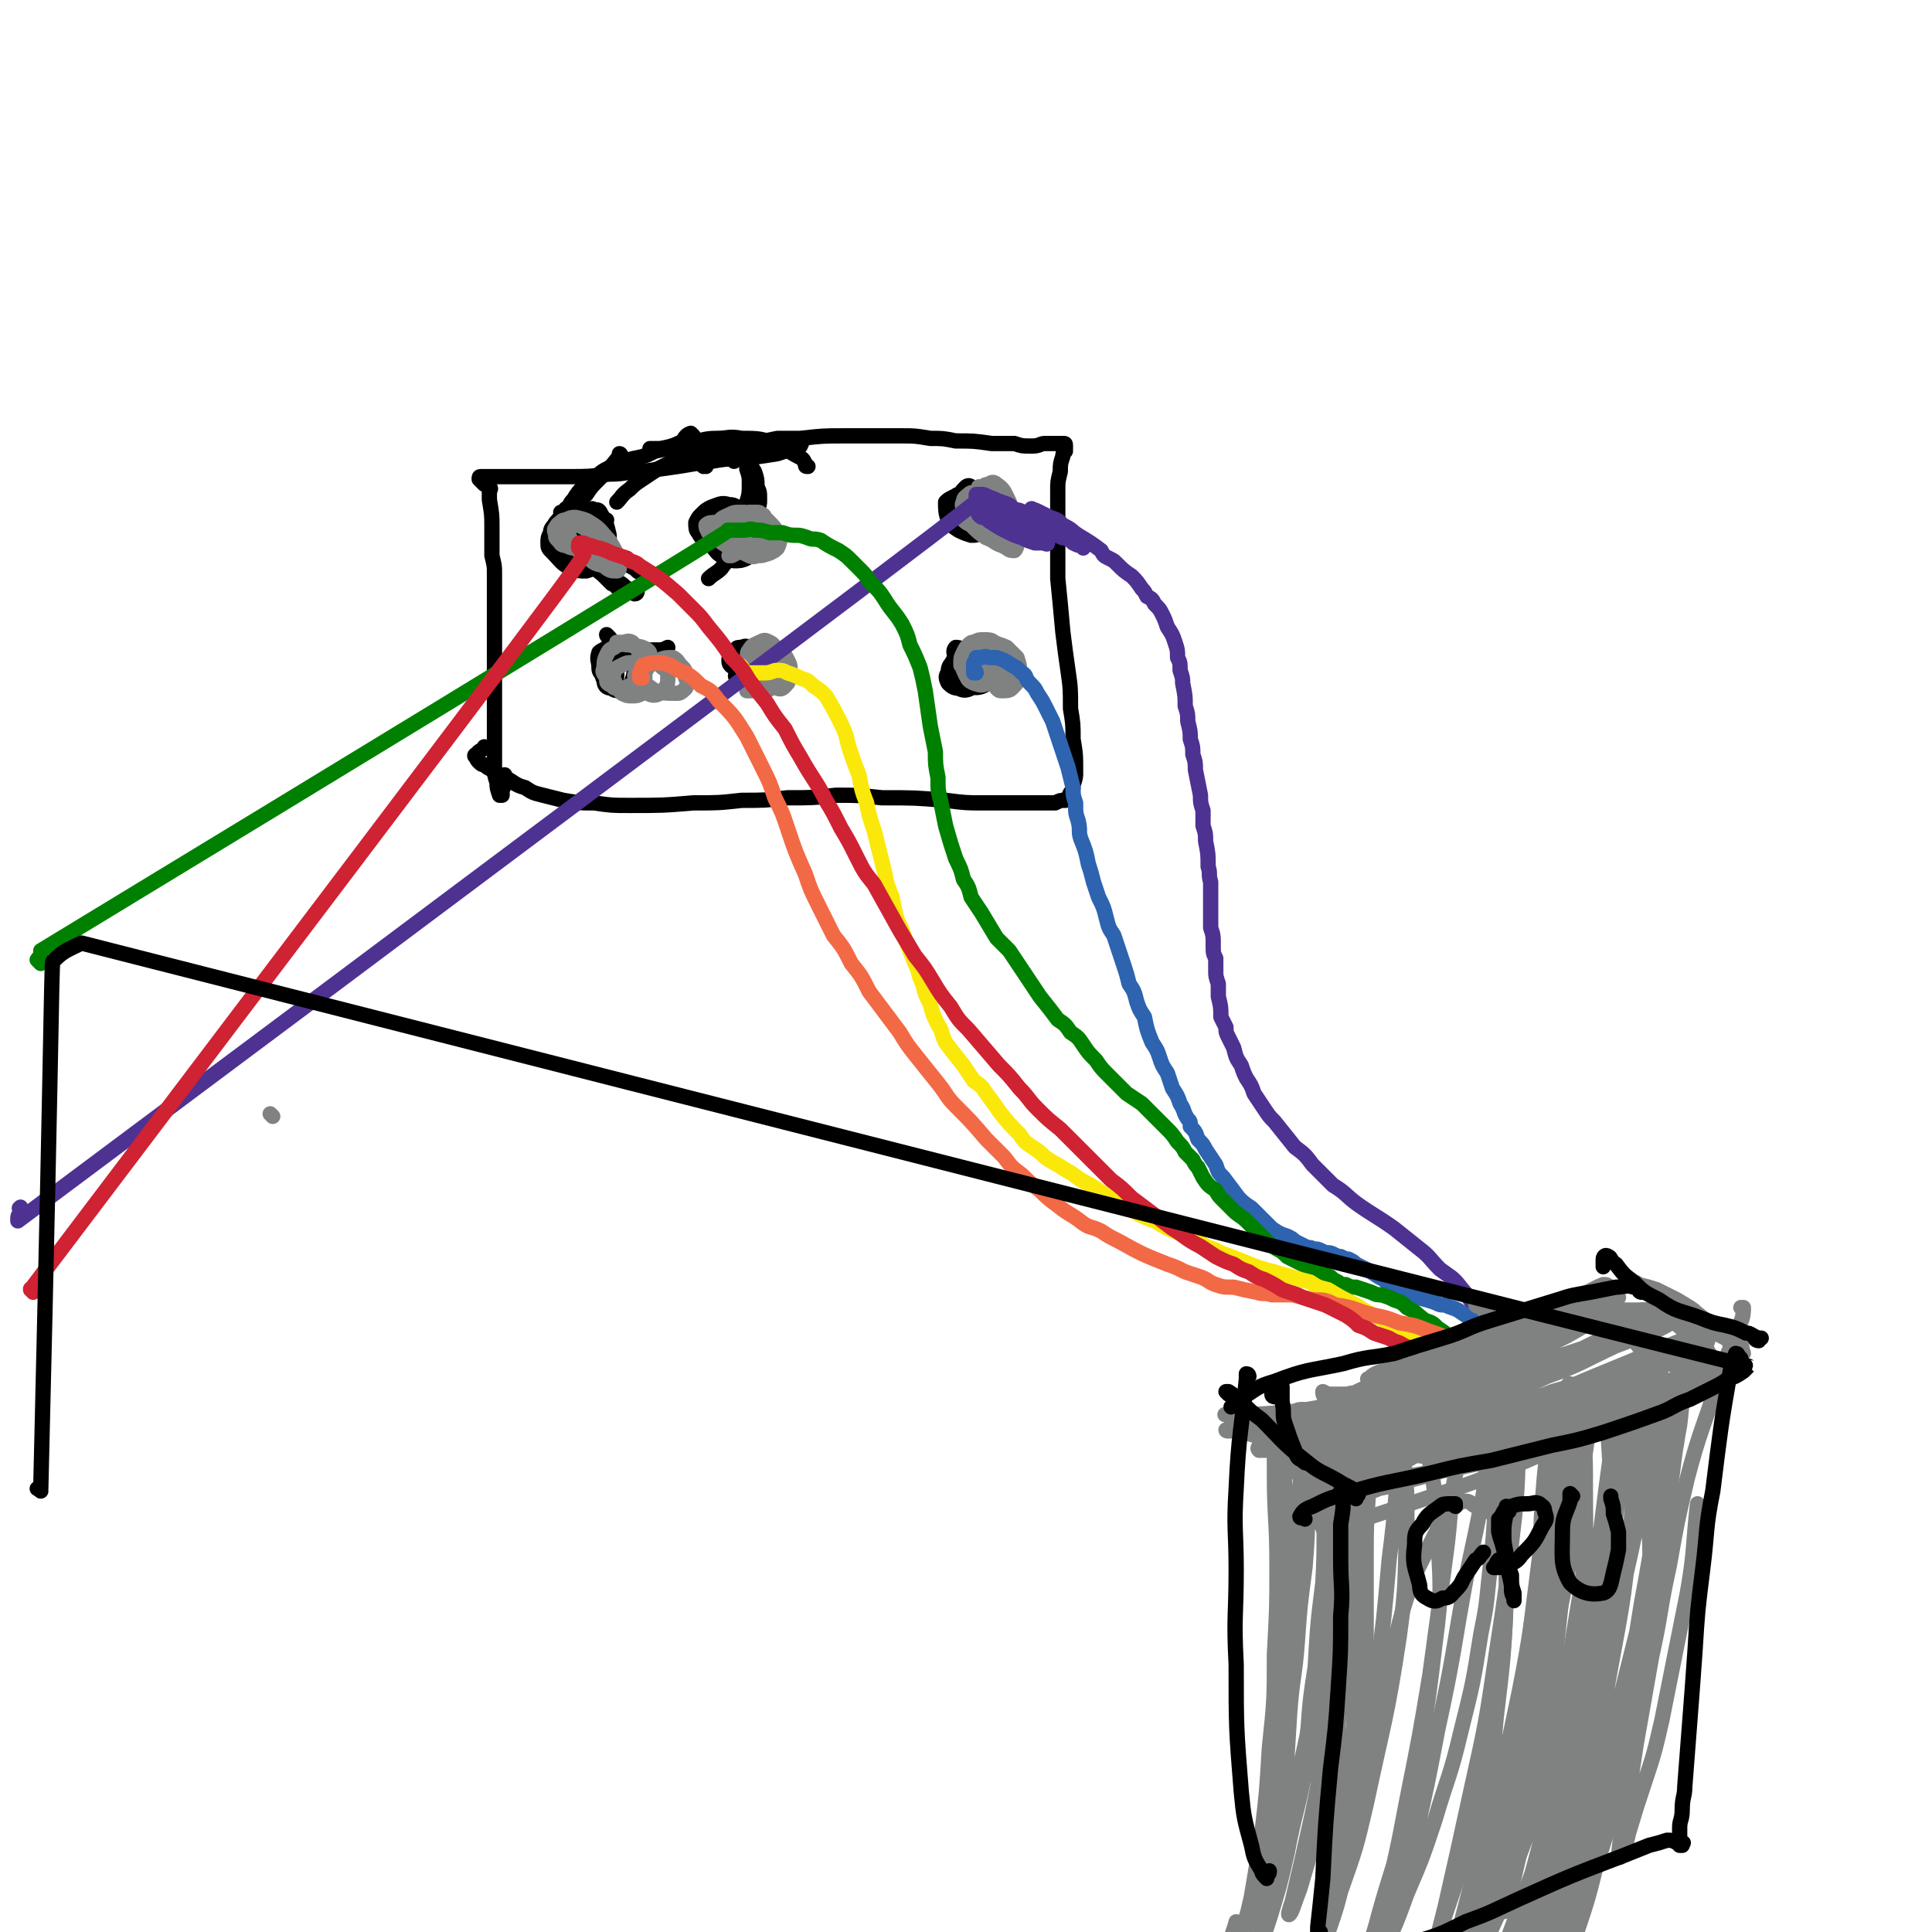 <svg viewBox='0 0 758 758' version='1.1' xmlns='http://www.w3.org/2000/svg' xmlns:xlink='http://www.w3.org/1999/xlink'><g fill='none' stroke='#000000' stroke-width='6' stroke-linecap='round' stroke-linejoin='round'><path d='M317,183c-1,0 -1,0 -1,-1 0,0 0,0 0,0 -1,-2 -1,-2 -3,-3 -4,-2 -4,-3 -7,-4 -7,-3 -8,-3 -15,-3 -5,-1 -5,0 -10,0 -5,0 -5,1 -9,1 -7,1 -7,2 -13,3 -2,0 -2,0 -4,0 '/><path d='M244,179c0,0 -1,-1 -1,-1 0,0 1,0 0,1 -4,5 -4,5 -8,9 -3,3 -3,3 -5,6 -3,2 -3,2 -5,5 -1,1 -1,1 -2,3 '/><path d='M272,171c0,0 -1,-1 -1,-1 -3,1 -2,3 -5,4 -4,2 -4,2 -9,3 -4,2 -4,2 -9,3 -4,2 -4,2 -8,3 -4,2 -4,2 -7,5 -4,3 -5,3 -8,8 -2,2 -1,2 -3,5 '/><path d='M232,202c0,0 -1,-1 -1,-1 0,0 1,0 1,1 -1,1 -2,1 -2,2 -1,2 -1,2 -2,3 0,2 0,2 0,3 0,3 0,3 1,5 0,2 1,1 1,3 '/><path d='M227,214c0,0 -1,-1 -1,-1 0,0 1,0 2,1 2,2 2,2 3,5 1,1 1,1 2,2 0,0 0,0 0,0 1,1 1,1 1,0 0,0 0,0 -1,0 '/><path d='M227,217c0,0 -1,-1 -1,-1 0,0 0,0 1,0 0,1 0,1 1,2 2,2 2,2 5,4 1,2 2,2 4,4 1,1 1,1 3,3 1,0 1,1 2,1 0,1 0,0 1,0 '/><path d='M237,225c0,-1 -1,-2 -1,-1 2,1 3,2 6,4 2,1 2,1 4,3 1,0 1,0 2,1 1,0 1,1 1,1 1,0 1,-1 1,-1 '/><path d='M223,201c0,-1 -1,-1 -1,-1 0,-1 0,0 0,0 0,0 0,0 0,1 0,0 0,0 0,1 -1,0 -1,0 -1,0 0,0 0,0 -1,0 0,0 0,0 0,0 1,0 0,-1 0,-1 0,1 1,1 1,2 1,1 1,1 2,1 1,1 1,1 1,2 2,1 2,1 3,2 2,3 2,3 5,5 1,1 1,1 3,2 1,1 1,1 3,2 1,1 1,1 1,2 1,0 1,0 1,1 0,0 0,0 0,0 -1,-1 -1,-1 -2,-1 -1,-1 -1,-1 -2,-2 0,-1 0,-1 0,-2 '/><path d='M230,212c-1,-1 -1,-1 -1,-1 -1,0 0,0 0,0 0,0 0,-1 0,-1 0,1 1,1 2,2 3,2 3,2 6,4 3,1 3,1 6,3 2,2 2,2 4,3 2,1 2,1 3,2 1,1 1,0 1,0 1,0 1,0 1,0 '/><path d='M290,175c0,0 -1,-1 -1,-1 0,0 0,0 0,0 1,1 1,0 1,1 1,0 1,1 1,1 1,1 1,1 2,3 1,3 1,3 3,6 1,3 1,3 1,6 1,2 1,2 1,5 0,2 0,2 -1,4 0,1 0,1 0,2 '/><path d='M288,178c0,0 0,-1 -1,-1 0,0 1,0 1,0 1,1 1,0 2,0 1,1 1,1 2,3 1,2 1,2 1,4 1,3 1,3 1,6 0,3 0,4 -1,7 0,4 0,4 -1,8 -2,7 -2,7 -5,13 -2,3 -2,2 -4,5 -2,2 -3,2 -5,4 '/><path d='M288,181c0,0 -1,-1 -1,-1 0,-1 1,-1 1,-1 0,-1 0,-2 -1,-3 -1,-1 -1,-1 -3,-1 -1,-1 -1,-1 -3,-1 -4,0 -4,0 -8,2 -4,1 -4,2 -7,4 -4,2 -4,2 -8,4 -3,2 -3,2 -6,4 -3,2 -3,2 -5,4 -3,2 -3,3 -5,5 '/><path d='M277,183c0,0 -1,0 -1,-1 0,0 0,1 0,1 0,-1 0,-1 0,-1 0,-1 0,-1 1,-2 0,-1 0,-1 1,-1 2,-1 2,-1 3,-2 4,-1 4,-1 8,-2 4,-1 4,-1 7,-1 4,-1 4,-1 9,-2 4,0 4,0 9,0 9,-1 9,-1 17,-1 5,0 5,0 11,0 6,0 6,0 12,0 5,0 5,0 11,1 5,0 5,0 10,1 7,0 7,0 14,1 5,0 5,0 9,0 3,1 3,1 7,1 3,0 3,-1 5,-1 3,0 3,0 6,0 1,0 1,0 1,0 1,0 1,0 1,1 0,1 0,1 0,2 -1,1 -1,1 -1,2 -1,3 -1,3 -1,6 -1,4 -1,4 -1,7 0,5 0,5 0,9 0,6 0,6 0,12 0,7 0,7 0,14 1,10 1,10 2,21 1,8 1,8 2,15 1,7 1,7 1,15 1,6 1,6 1,12 1,6 1,6 1,13 0,2 0,2 -1,5 0,2 0,2 -1,3 -1,2 -1,2 -2,3 -2,0 -2,0 -4,1 -4,0 -4,0 -8,0 -4,0 -4,0 -9,0 -5,0 -5,0 -11,0 -7,0 -7,0 -15,-1 -12,-1 -12,-1 -25,-1 -9,-1 -9,-1 -18,-1 -9,1 -9,1 -19,1 -9,1 -9,1 -18,1 -9,1 -9,1 -19,1 -12,1 -12,1 -25,1 -7,0 -7,0 -14,-1 -6,0 -6,0 -12,-1 -4,-1 -4,-1 -8,-2 -4,-1 -4,-1 -7,-3 -4,-1 -4,-2 -8,-4 -2,-1 -2,-1 -4,-2 -2,-2 -2,-1 -4,-3 -1,0 -1,0 -2,-1 -1,-1 -1,-1 -1,-2 -1,0 -1,-1 0,-1 1,-2 2,-1 3,-3 '/><path d='M312,177c0,0 -1,-1 -1,-1 1,-1 1,-1 3,-1 0,-1 1,-1 0,-1 0,0 0,0 -1,0 -1,1 -1,1 -2,2 -3,1 -3,1 -6,2 -6,1 -7,1 -13,2 -7,0 -7,0 -13,1 -7,1 -7,1 -13,2 -7,1 -7,1 -14,2 -7,0 -6,1 -13,1 -8,1 -8,1 -16,1 -4,0 -4,0 -8,0 -4,0 -4,0 -7,0 -3,0 -3,0 -6,0 -4,0 -4,0 -7,0 -2,0 -2,0 -4,0 -1,0 -1,0 -2,0 0,0 0,0 0,0 -1,0 -1,0 -1,1 1,1 1,1 1,1 1,1 1,1 1,1 0,0 1,0 1,0 0,0 0,0 0,0 1,0 1,0 1,0 0,0 0,0 0,0 0,1 0,1 0,1 1,1 0,1 0,2 0,2 0,2 0,3 1,6 1,6 1,11 0,6 0,6 0,11 1,4 1,4 1,7 0,12 0,12 0,24 0,11 0,11 0,22 0,6 0,6 0,12 0,5 0,5 0,10 0,4 0,4 0,8 0,3 0,3 1,6 0,2 0,2 1,5 0,0 0,0 1,0 0,0 0,-1 0,-2 1,-2 1,-2 1,-4 1,-1 0,-1 0,-2 '/><path d='M228,203c0,0 -1,0 -1,-1 0,0 0,0 0,0 0,-1 0,-1 0,-1 1,-1 2,-1 3,-1 2,0 2,-1 3,0 2,0 2,0 3,2 2,3 2,4 3,8 0,3 0,3 -1,7 -1,2 -1,3 -3,5 -2,1 -2,1 -5,2 -3,0 -3,0 -6,-1 -4,-2 -4,-3 -7,-6 -2,-2 -2,-2 -2,-4 0,-2 0,-2 1,-4 0,-2 1,-2 2,-4 2,-2 2,-3 5,-4 2,-1 2,-1 4,-1 2,1 3,2 4,4 2,2 2,3 2,6 1,2 1,3 0,5 -2,3 -3,3 -5,4 -2,0 -3,-1 -5,-2 -2,-2 -2,-2 -3,-5 -1,-2 -1,-3 -1,-5 0,-2 0,-3 2,-4 2,-2 2,-2 5,-2 3,-1 3,0 5,0 3,1 3,2 5,2 1,1 1,1 2,1 '/><path d='M279,206c0,0 -1,-1 -1,-1 0,0 0,0 1,0 2,-1 2,-1 5,-2 2,-1 2,-1 4,-1 2,0 3,1 4,2 1,2 1,2 1,4 0,2 0,3 -1,4 -2,2 -2,3 -5,3 -4,0 -5,0 -9,-2 -2,-1 -3,-2 -4,-4 -1,-1 -1,-2 -1,-4 1,-2 1,-2 2,-3 2,-2 2,-2 4,-3 3,-1 4,-2 7,-1 3,0 3,1 5,4 2,2 2,3 3,6 1,3 1,4 0,6 0,3 -1,4 -3,4 -3,1 -4,1 -8,0 -2,-1 -2,-2 -4,-4 -1,-1 -1,-1 -1,-3 0,-2 0,-2 1,-4 3,-2 3,-2 6,-3 2,-1 3,0 4,0 2,2 3,2 4,4 1,3 1,3 1,6 0,2 0,3 -1,5 -2,1 -3,1 -5,1 -1,0 -2,-1 -2,-2 -1,-1 0,-2 0,-3 '/><path d='M381,199c0,0 -1,-1 -1,-1 0,0 1,1 1,1 -2,-1 -2,-1 -4,-2 -1,-1 -2,-2 -2,-2 0,-1 1,-1 1,-1 2,0 2,0 3,1 2,0 2,0 3,1 2,2 2,2 4,3 1,2 1,2 1,4 0,3 0,4 -2,5 -1,2 -2,2 -4,2 -3,-1 -3,-1 -5,-2 -3,-2 -3,-2 -4,-4 -1,-3 -1,-4 -1,-7 1,-1 1,-1 3,-2 2,-1 2,-1 4,-1 2,0 2,0 4,1 2,1 3,0 4,2 2,3 2,3 2,6 0,2 -1,2 -2,4 -2,1 -2,1 -4,1 -2,0 -3,0 -4,-1 -2,-3 -2,-4 -2,-7 -1,-3 0,-3 1,-5 0,-2 0,-2 2,-4 0,0 1,-1 2,0 1,1 1,2 1,4 1,1 0,2 0,3 '/><path d='M239,250c0,0 -1,-1 -1,-1 0,1 2,1 2,3 2,5 2,6 2,11 0,3 0,3 -1,5 -1,1 -1,1 -2,1 -1,-1 -2,-1 -2,-3 -1,-2 -2,-2 -2,-4 0,-3 -1,-3 0,-6 1,-1 2,-1 3,-2 2,-1 2,-1 4,-1 2,0 2,0 4,2 2,1 2,1 3,4 0,4 0,5 -1,8 -1,3 -2,3 -4,4 -2,0 -3,0 -4,-1 -2,0 -3,-1 -3,-3 -1,-2 -1,-3 0,-5 1,-2 2,-2 4,-3 3,-1 3,-1 6,-2 3,-1 3,-1 6,-2 2,0 2,0 5,0 2,0 2,0 4,-1 '/><path d='M298,266c0,0 0,0 -1,-1 0,0 1,1 1,1 -1,1 -1,1 -2,1 -2,1 -2,1 -3,1 -2,-1 -2,-1 -4,-2 -1,-1 0,-1 0,-3 -1,-1 -1,-2 0,-3 1,-2 1,-3 2,-3 2,-1 3,-2 4,-1 2,0 2,1 2,3 1,1 1,2 1,4 -1,1 -1,2 -2,3 -1,0 -2,1 -3,0 -3,-1 -3,-2 -5,-4 -2,-1 -2,-2 -2,-3 0,-2 1,-2 2,-3 1,-2 1,-2 3,-2 2,-1 2,0 4,0 2,0 2,0 4,1 '/><path d='M381,259c0,0 -1,-1 -1,-1 0,-1 0,-1 0,-2 0,-1 0,-1 1,-2 0,0 0,0 1,-1 2,0 2,-1 4,0 1,0 1,1 2,2 0,2 0,2 0,5 0,2 1,3 -1,5 -2,3 -2,3 -6,5 -2,1 -3,1 -5,0 -2,0 -3,-1 -4,-2 -1,-2 -1,-3 0,-4 0,-3 1,-3 2,-5 3,-2 3,-2 6,-3 2,-1 3,-1 4,0 2,0 2,1 3,3 1,2 1,3 0,5 0,3 1,4 -1,5 -2,1 -4,1 -6,0 -2,-1 -2,-2 -4,-4 -1,-3 -1,-4 -1,-7 -1,-2 -1,-3 0,-4 2,0 3,1 4,2 2,2 1,2 2,4 1,1 0,1 0,3 '/></g>
<g fill='none' stroke='#808282' stroke-width='6' stroke-linecap='round' stroke-linejoin='round'><path d='M385,192c0,0 0,-1 -1,-1 0,0 1,0 1,0 1,0 1,-1 3,-1 1,-1 2,-1 3,0 3,2 3,3 5,7 1,3 1,3 2,7 1,4 1,4 1,8 0,2 0,3 -1,4 -1,0 -2,0 -3,-1 -4,-2 -4,-3 -6,-6 -2,-3 -2,-3 -3,-6 -1,-2 -1,-2 -2,-4 0,-1 0,-1 1,-2 1,-1 1,-2 2,-2 1,0 1,0 2,1 2,1 2,1 2,3 1,2 1,2 1,4 -1,2 -1,3 -3,4 -2,1 -3,0 -4,-1 -3,-1 -3,-1 -4,-2 -2,-2 -2,-2 -3,-4 0,-1 -1,-2 0,-3 0,-2 1,-2 2,-3 1,-1 2,-1 3,0 2,0 2,0 3,2 2,2 2,2 3,4 1,2 2,3 2,5 0,2 -1,3 -2,3 -2,1 -2,0 -4,-1 -1,-2 -2,-2 -3,-4 -1,-1 -2,-2 -2,-4 0,-1 0,-2 1,-3 1,-1 2,-1 3,-1 2,0 3,0 5,1 2,2 2,2 4,4 2,3 3,3 4,6 1,4 1,5 0,7 -1,2 -2,1 -4,1 -3,-1 -3,-2 -6,-3 -3,-2 -3,-2 -6,-5 -2,-1 -2,-1 -3,-2 '/><path d='M382,257c-1,-1 -2,-1 -1,-1 0,-1 1,0 2,0 1,0 1,-1 2,0 3,1 4,0 5,2 2,1 1,2 1,4 0,1 -1,2 -2,3 -1,0 -1,0 -2,0 -2,1 -2,0 -3,0 -2,0 -2,0 -4,-1 -1,-1 -2,-2 -3,-3 0,-2 0,-2 1,-3 0,-1 0,-2 2,-2 1,-1 2,-1 3,-1 3,0 4,0 6,1 2,0 2,0 3,2 1,1 1,2 1,4 -1,2 -1,2 -2,3 -1,2 -1,3 -3,3 -3,1 -3,1 -6,0 -2,-1 -2,-1 -3,-3 -1,-2 -1,-2 -2,-5 0,-2 0,-2 1,-4 1,-2 1,-2 2,-3 1,-1 1,-1 2,-1 2,-1 2,-1 4,-1 2,0 3,0 4,1 3,2 3,2 4,5 1,3 2,3 2,6 0,2 0,4 -2,5 -1,0 -2,-1 -3,-2 -3,-1 -3,-1 -4,-4 -2,-2 -3,-2 -3,-4 0,-3 0,-4 2,-5 1,-1 2,-1 4,-1 2,1 3,1 5,2 2,2 2,2 4,4 1,3 1,3 1,6 0,3 -1,4 -3,6 -1,1 -2,1 -4,1 -1,0 -1,0 -2,-1 '/><path d='M285,207c0,0 -1,-1 -1,-1 1,-1 1,-1 2,-1 4,-2 4,-2 8,-4 1,0 1,0 3,0 1,0 1,0 2,1 1,0 1,1 1,2 1,2 1,2 0,4 -1,2 -1,4 -4,4 -4,2 -5,1 -9,-1 -3,-1 -3,-1 -4,-3 -1,-1 -1,-2 -1,-3 1,-2 2,-2 4,-3 2,-1 2,-1 5,-1 2,0 2,0 5,1 3,1 3,0 5,2 3,3 3,3 5,7 0,1 0,2 -1,4 -1,1 -1,1 -3,2 -3,1 -3,1 -6,0 -3,0 -3,0 -7,-2 -3,-2 -4,-2 -7,-4 -1,-1 -1,-2 -1,-3 0,-1 0,-1 1,-2 2,-1 2,-1 4,-1 3,0 4,0 7,0 2,1 2,1 4,3 2,2 2,2 3,4 1,2 1,3 0,5 0,1 -1,1 -3,1 -2,1 -3,0 -5,-1 -5,-2 -6,-2 -10,-5 -3,-1 -3,-1 -4,-3 -1,-2 -1,-2 -1,-3 1,-1 2,-1 4,-1 4,-1 5,-1 9,0 3,1 3,1 5,2 2,1 2,1 4,3 0,1 1,1 0,2 -1,2 -2,2 -4,3 -2,1 -2,1 -4,1 -2,1 -2,1 -4,2 -1,0 -1,0 -1,0 '/><path d='M297,262c0,0 0,-1 -1,-1 0,0 1,0 1,0 1,-1 1,-3 2,-3 1,0 2,2 2,3 0,2 0,2 -1,4 0,2 0,2 -1,3 -1,1 -1,2 -2,1 -1,-1 -2,-2 -2,-4 -1,-1 0,-1 0,-3 1,-1 1,-1 2,-3 2,-1 2,-1 3,-2 3,-1 4,-1 6,-1 2,1 2,1 3,3 1,2 1,2 1,5 0,2 0,2 -1,4 -1,1 -2,3 -4,2 -5,-1 -5,-2 -9,-6 -2,-2 -1,-2 -2,-5 -1,-2 -1,-3 0,-4 1,-2 2,-2 4,-3 2,-1 2,-1 4,0 2,1 2,2 3,4 1,3 2,3 1,6 -1,4 -1,5 -4,8 -1,2 -2,0 -5,1 -2,0 -2,0 -4,0 '/><path d='M243,253c0,0 -1,-1 -1,-1 0,0 0,0 1,0 2,1 2,1 4,1 3,1 4,0 7,2 1,1 1,1 1,3 0,1 0,2 -1,3 -1,2 -1,2 -2,4 -2,2 -3,3 -5,4 -2,1 -2,1 -4,1 -2,0 -2,0 -3,-1 -2,-1 -2,-1 -2,-3 -1,-2 -2,-2 -1,-4 0,-2 0,-3 1,-5 1,-2 1,-2 3,-3 1,-1 1,-2 3,-2 2,0 2,-1 4,0 2,2 2,2 3,5 2,5 2,5 2,10 0,3 0,3 -1,5 -2,1 -2,1 -4,1 -2,0 -2,0 -4,-1 -2,-2 -2,-3 -3,-5 -1,-2 0,-2 0,-4 1,-1 1,-1 3,-2 2,-1 2,-1 4,-1 3,-1 3,-1 5,-1 4,1 5,1 7,3 2,1 2,2 2,4 0,2 0,2 -1,4 -1,1 -1,2 -2,2 -2,1 -3,1 -5,0 -1,-1 -1,-1 -1,-2 -1,-2 -1,-2 -1,-4 1,-2 1,-2 2,-4 1,-1 1,-2 3,-2 3,-2 4,-2 7,-2 2,1 2,2 3,3 2,2 2,2 2,5 1,2 1,2 0,4 -1,1 -2,2 -3,2 -5,0 -5,0 -9,-1 -3,-2 -3,-2 -6,-5 -1,0 -1,0 -2,-1 '/><path d='M223,209c-1,0 -1,0 -1,-1 0,0 0,-1 1,-1 2,-2 3,-2 5,-2 1,-1 2,0 2,1 1,2 1,2 1,4 0,2 0,2 -1,3 -1,2 -1,2 -3,2 -3,0 -3,0 -5,-1 -2,0 -2,-1 -3,-2 -1,-1 -1,-1 -1,-2 0,-1 -1,-2 0,-3 1,-2 2,-2 4,-3 2,-1 2,-1 4,-1 4,1 4,1 7,3 3,2 3,3 6,6 3,5 3,5 4,10 0,1 0,2 -1,2 -2,0 -3,0 -5,-2 -4,-1 -4,-1 -7,-4 -5,-4 -5,-4 -9,-9 -1,-1 -1,-2 -1,-3 0,-1 0,-2 2,-2 4,-1 5,-1 9,1 4,2 4,3 6,7 1,2 2,3 1,5 0,2 -1,2 -3,3 -2,0 -3,0 -5,-2 -2,-1 -3,-1 -4,-4 -2,-2 -3,-3 -3,-6 0,-1 1,-1 2,-2 2,0 2,0 4,1 2,1 2,1 3,3 3,3 3,3 5,7 '/></g>
<g fill='none' stroke='#4D3292' stroke-width='6' stroke-linecap='round' stroke-linejoin='round'><path d='M9,475c-1,-1 -1,-2 -1,-1 -1,0 0,0 0,1 0,2 -1,1 -1,3 0,1 0,1 0,1 378,-282 377,-283 377,-283 0,0 1,1 0,1 0,-1 0,-1 -1,-2 0,0 0,0 0,-1 0,0 0,0 0,0 1,0 1,0 1,0 1,0 1,0 1,0 1,0 1,0 3,1 3,1 2,1 5,2 3,1 3,1 5,3 2,1 2,1 4,2 2,1 2,1 4,2 1,1 1,1 2,1 0,0 -1,0 -1,0 -1,-1 -1,-1 -2,-2 -2,0 -2,0 -3,-1 -2,-1 -2,-1 -3,-1 -1,-1 -1,-1 -3,-1 -2,-1 -1,-1 -3,-2 -3,0 -3,0 -5,0 -2,0 -2,1 -3,1 0,0 0,0 0,0 -1,0 -1,0 -1,1 0,0 0,0 0,0 0,-1 0,-1 1,-1 3,0 3,0 6,0 3,0 3,0 6,1 3,0 3,0 6,2 3,1 3,1 6,3 1,1 2,1 3,2 1,1 1,1 0,1 -1,1 -1,0 -3,0 -3,0 -3,0 -5,-1 -3,0 -3,0 -6,-1 -4,0 -4,0 -8,-1 -2,-1 -2,-1 -4,-2 -1,0 -1,0 -2,-1 0,0 0,0 0,0 0,-1 1,-1 1,0 3,1 3,1 6,2 3,1 3,1 6,3 3,2 3,2 7,3 2,1 2,1 4,2 2,1 2,1 3,1 0,1 -1,0 -2,0 -2,0 -2,0 -3,0 -3,-1 -3,-1 -5,-2 -3,-1 -3,-1 -5,-2 -4,-2 -4,-2 -7,-4 -2,-1 -2,-2 -3,-3 -1,-1 -1,-1 -1,-2 0,0 0,0 0,0 0,-1 0,-1 0,-1 1,0 1,0 2,0 2,1 2,1 4,2 3,1 3,1 6,2 3,1 3,1 6,2 7,3 7,3 14,6 1,0 1,0 3,1 1,0 1,0 3,1 0,0 0,0 1,1 1,0 1,0 1,1 0,0 0,0 0,0 0,0 0,0 -1,-1 -1,0 -1,0 -3,-1 -3,-3 -3,-3 -6,-5 -3,-2 -3,-2 -5,-3 -2,-2 -2,-2 -4,-3 -1,-1 -1,-1 -1,-2 -1,0 0,-1 0,0 1,0 1,0 3,1 2,1 2,1 4,2 3,1 3,1 5,3 4,2 3,2 6,4 5,3 5,3 9,6 1,2 1,2 3,3 2,1 2,1 3,2 3,3 3,3 6,5 2,2 2,2 4,5 1,1 1,1 2,3 2,1 2,1 3,3 2,2 2,2 3,4 1,2 1,2 2,5 2,3 2,3 3,6 1,3 1,3 1,6 1,2 1,2 1,5 1,3 1,3 1,5 1,5 1,5 1,9 1,3 1,3 1,6 1,4 1,4 1,7 1,3 1,3 1,6 1,3 1,3 1,6 1,5 1,5 2,10 0,3 0,3 1,6 0,3 0,3 0,6 1,3 1,3 1,6 1,5 1,5 1,10 1,3 0,3 1,6 0,3 0,3 0,6 0,3 0,3 0,6 0,3 0,3 0,6 1,3 1,3 1,7 0,3 0,3 1,5 0,3 0,3 0,5 0,2 0,2 1,5 0,3 0,3 0,5 1,4 1,4 1,8 1,2 1,2 2,4 0,2 0,2 1,4 1,2 1,2 2,4 1,4 1,4 3,7 1,3 1,3 2,5 2,3 2,3 3,6 2,3 2,3 4,6 2,3 2,3 4,5 4,5 4,5 8,10 4,3 4,3 7,7 4,4 4,4 8,8 5,3 5,4 9,7 7,5 8,5 15,10 5,4 5,4 10,8 4,3 4,4 8,8 4,3 5,3 8,7 6,7 5,8 10,15 1,0 1,0 1,1 '/></g>
<g fill='none' stroke='#2D63AF' stroke-width='6' stroke-linecap='round' stroke-linejoin='round'><path d='M383,264c0,0 0,-1 -1,-1 0,0 0,1 0,1 0,-1 0,-2 0,-3 0,-1 0,-1 1,-2 0,0 0,0 0,-1 1,0 1,0 2,0 1,0 1,-1 3,0 1,0 1,0 3,0 3,1 3,1 6,3 2,1 2,1 4,3 2,1 1,2 3,4 2,2 2,2 3,4 2,3 2,3 4,7 1,2 1,2 2,4 1,3 1,3 2,6 1,3 1,3 2,6 1,3 1,3 2,6 1,4 1,4 2,8 0,3 0,3 1,6 0,4 0,4 1,7 1,4 0,4 1,7 2,5 2,5 3,10 1,3 1,3 2,7 1,3 1,3 2,6 2,4 2,4 3,8 1,4 1,4 3,7 2,6 2,6 4,12 1,3 1,3 2,7 2,3 2,3 3,7 1,3 1,3 3,6 1,5 1,5 3,10 2,3 2,3 3,6 1,3 1,3 3,6 1,3 1,3 2,6 2,3 2,3 3,6 2,3 1,3 3,6 1,1 1,1 1,3 2,2 2,2 3,5 2,2 2,2 3,4 2,3 2,3 4,6 1,3 1,3 3,5 3,4 3,4 6,8 2,2 2,2 5,4 2,2 2,2 4,4 2,2 2,2 4,4 3,2 3,2 6,3 2,1 2,1 3,2 2,1 2,1 4,2 2,1 2,0 3,1 2,0 2,0 4,1 2,1 2,0 4,1 2,1 2,1 3,1 2,1 2,1 3,1 2,1 2,1 3,2 2,1 2,1 4,2 2,1 2,1 5,3 2,1 2,1 3,2 2,1 2,1 4,2 2,1 2,1 3,2 3,1 3,1 5,2 4,1 4,1 7,2 2,1 2,1 4,1 2,1 3,1 5,2 3,2 3,2 7,5 2,2 2,2 4,5 2,3 2,3 4,5 2,2 2,4 3,5 0,0 0,-2 0,-3 '/></g>
<g fill='none' stroke='#008000' stroke-width='6' stroke-linecap='round' stroke-linejoin='round'><path d='M16,378c-1,-1 -1,-1 -1,-1 -1,-1 0,0 0,-1 1,-1 1,-1 1,-3 270,-164 270,-165 270,-165 -1,0 0,0 0,0 0,0 0,0 0,0 1,0 1,0 2,0 1,0 1,0 2,0 1,0 1,0 2,0 2,0 2,-1 4,0 3,0 3,0 6,1 3,0 3,0 5,0 3,1 3,1 5,1 2,0 2,0 5,1 2,1 2,0 5,1 3,2 3,2 7,4 3,2 3,2 5,4 2,2 2,2 4,4 3,3 2,3 4,5 3,3 3,3 5,6 3,5 4,5 7,10 2,4 2,4 3,8 2,4 2,4 4,9 1,4 1,4 2,9 1,7 1,7 2,14 1,5 1,5 2,10 0,5 0,5 1,10 0,5 0,5 1,9 1,5 1,5 2,10 2,7 2,7 4,13 2,4 2,4 3,8 2,3 2,3 3,7 2,3 2,3 4,6 3,5 3,5 6,10 3,3 3,3 5,5 2,3 2,3 4,6 2,3 2,3 4,6 2,3 2,3 4,6 4,5 4,5 7,9 3,2 3,2 5,5 3,2 3,2 5,5 2,3 2,3 5,6 2,3 2,3 5,6 3,3 3,3 7,7 3,2 3,2 6,4 2,2 2,2 5,5 2,2 2,2 4,4 3,3 3,3 5,6 2,2 2,2 3,4 1,1 1,1 3,3 1,2 1,2 2,3 1,2 1,2 2,4 2,3 2,3 5,5 1,2 1,2 3,4 2,2 2,2 4,4 2,2 3,2 5,4 3,3 3,3 7,7 2,2 2,2 5,4 2,1 2,1 4,3 2,1 2,1 4,2 2,1 2,1 4,2 3,1 3,1 5,3 2,0 2,0 4,1 1,1 1,1 3,2 1,1 1,1 3,1 2,1 2,1 4,1 3,1 3,1 6,2 2,1 2,1 4,1 3,1 3,1 5,2 3,1 3,1 5,3 4,2 3,2 7,5 3,1 3,1 5,3 3,2 3,2 5,4 3,1 3,1 5,3 4,2 4,3 8,5 3,1 3,1 5,2 2,0 2,0 3,0 1,1 1,0 2,0 0,0 0,0 0,0 -1,0 -1,0 -2,-1 '/></g>
<g fill='none' stroke='#FAE80B' stroke-width='6' stroke-linecap='round' stroke-linejoin='round'><path d='M291,262c0,0 -1,-1 -1,-1 0,0 1,0 1,1 1,1 1,1 2,2 1,0 1,0 2,0 0,0 0,0 1,0 2,0 2,0 4,0 3,0 3,-1 5,-1 2,0 2,0 4,1 3,1 3,1 5,2 3,1 3,1 5,3 3,2 3,2 5,4 3,5 3,5 6,11 2,4 2,5 3,9 2,6 2,6 4,11 1,5 1,6 3,11 1,5 1,5 3,11 2,8 2,8 4,16 1,5 1,5 3,10 1,5 1,5 2,9 2,4 2,4 3,7 2,5 2,5 4,10 2,4 1,4 3,8 1,4 1,4 3,8 1,4 1,4 3,8 2,3 1,3 3,7 3,4 3,4 7,9 2,3 2,3 4,6 3,2 3,2 5,5 3,4 3,4 5,7 4,5 4,5 8,9 2,3 2,3 5,5 3,2 3,2 5,4 3,2 3,2 5,3 3,2 3,2 5,3 4,3 4,3 8,5 3,2 3,2 6,4 3,2 3,2 6,4 3,1 3,1 6,3 4,2 4,2 7,3 5,3 5,3 10,5 3,2 3,2 7,3 3,2 3,2 6,3 4,2 4,2 7,3 5,2 5,2 10,4 3,1 3,1 7,2 3,1 3,1 7,2 3,1 3,1 7,2 3,2 3,2 7,3 5,3 5,3 11,6 3,2 3,2 7,4 4,2 4,2 8,4 5,3 4,3 9,5 6,3 6,4 13,6 4,2 4,2 9,4 4,1 4,1 8,2 3,1 3,1 6,3 1,0 2,1 3,1 0,0 -1,-1 -1,-1 '/></g>
<g fill='none' stroke='#F26946' stroke-width='6' stroke-linecap='round' stroke-linejoin='round'><path d='M252,266c-1,0 -1,0 -1,-1 0,0 0,1 0,1 0,0 0,-1 0,-2 1,-1 0,-1 1,-2 0,-1 0,-1 1,-1 2,-1 3,-1 5,-1 2,0 2,0 5,1 3,2 3,2 6,3 3,2 3,2 6,5 4,2 4,2 7,6 6,6 6,6 11,14 3,6 3,6 6,12 3,6 3,6 5,12 3,6 3,6 5,12 3,9 3,9 7,18 2,6 2,6 5,12 3,6 3,6 6,12 4,5 4,5 7,11 4,5 4,5 7,11 6,8 6,8 12,16 3,5 3,5 7,10 4,5 4,5 8,10 4,5 3,5 7,9 6,6 6,6 12,13 3,3 3,3 7,7 3,4 3,4 7,7 3,3 3,3 7,6 3,3 3,3 7,6 5,4 5,3 10,7 3,2 3,1 7,3 3,2 3,2 7,4 9,5 9,5 19,9 3,1 3,1 7,3 3,1 3,1 6,2 3,1 3,2 6,3 3,1 3,1 7,1 4,1 4,1 9,2 3,1 3,0 6,1 4,0 4,0 8,0 4,1 4,1 8,2 5,0 5,0 9,2 8,1 7,2 15,4 5,1 5,1 10,3 6,1 6,1 11,3 6,2 5,2 11,4 6,2 6,2 13,4 3,1 3,1 6,2 2,1 2,1 4,2 0,0 1,-1 0,0 0,0 0,0 -1,1 '/></g>
<g fill='none' stroke='#CF2233' stroke-width='6' stroke-linecap='round' stroke-linejoin='round'><path d='M13,507c-1,-1 -1,-2 -1,-1 218,-288 218,-288 217,-289 0,0 0,0 0,-1 -1,0 -1,0 -2,-1 0,0 0,0 0,-1 0,0 0,0 0,0 0,-1 0,-1 1,-1 1,0 1,0 3,1 2,0 2,1 4,1 3,1 3,1 5,2 3,1 3,1 6,2 2,2 3,1 5,3 8,5 8,5 15,11 3,3 3,3 6,6 3,3 3,3 6,7 5,6 5,6 9,12 4,4 4,4 7,9 3,4 3,4 7,9 3,5 3,5 7,10 3,6 3,6 6,11 5,9 6,9 10,17 3,5 3,5 6,11 3,5 3,5 6,11 3,6 3,6 7,11 5,9 5,9 10,18 3,5 3,5 6,10 4,5 4,5 7,10 3,5 3,5 7,10 3,5 3,5 7,9 6,7 6,7 12,14 4,4 4,4 8,9 4,4 3,4 7,8 4,4 4,4 9,8 4,4 4,4 8,8 6,6 6,6 12,12 4,3 4,3 8,7 4,3 4,3 8,6 4,3 4,3 8,6 5,3 5,4 11,7 3,2 3,2 6,4 4,2 4,2 7,3 3,2 3,2 6,3 3,2 3,2 6,3 4,2 4,2 7,4 3,1 3,1 6,2 2,1 2,1 5,2 3,1 3,1 6,2 4,2 4,2 8,4 3,2 3,2 5,4 3,1 3,1 6,3 3,1 3,1 6,2 3,2 3,1 6,3 5,2 5,2 10,4 4,1 3,1 7,2 3,1 3,1 7,2 3,1 3,1 7,1 4,1 4,0 9,1 2,0 2,-1 4,0 1,0 1,0 2,0 2,1 1,1 2,2 1,2 1,2 1,3 0,2 0,2 0,4 0,0 0,0 0,0 '/></g>
<g fill='none' stroke='#808282' stroke-width='6' stroke-linecap='round' stroke-linejoin='round'><path d='M107,438c-1,-1 -1,-1 -1,-1 '/><path d='M581,512c0,0 0,-1 -1,-1 0,0 0,1 0,1 0,0 0,0 0,0 0,1 -1,0 -1,0 0,0 1,0 2,0 1,1 0,1 1,2 1,1 1,1 2,2 1,1 2,1 3,2 1,2 1,2 2,4 2,4 2,4 4,8 1,2 1,2 2,4 0,2 0,2 1,3 1,1 1,1 2,2 1,0 1,0 2,0 '/><path d='M629,514c0,0 -1,-1 -1,-1 0,0 1,1 1,1 -1,0 -1,-1 -2,-1 -4,1 -4,2 -8,4 -6,3 -6,3 -13,6 -6,3 -6,3 -14,5 -6,3 -6,2 -12,5 -8,2 -8,2 -15,4 -2,1 -3,1 -4,2 0,0 1,-1 2,-1 3,-1 3,-1 6,-2 6,-3 6,-3 13,-5 5,-2 5,-2 10,-4 5,-2 5,-2 10,-4 6,-3 6,-3 11,-6 4,-2 4,-2 8,-5 1,-1 3,-2 2,-3 -1,0 -3,1 -6,3 -6,2 -6,2 -12,4 -6,2 -6,2 -12,5 -10,3 -10,3 -19,7 -5,1 -5,2 -10,3 -2,2 -2,2 -5,3 -1,0 -1,-1 -1,-1 1,-1 2,-2 4,-3 6,-4 6,-4 13,-8 6,-3 6,-2 13,-4 8,-3 8,-2 15,-5 8,-2 8,-2 16,-5 5,-1 5,-2 10,-4 1,0 2,0 2,1 -3,2 -4,3 -9,5 -8,5 -8,5 -16,9 -9,5 -9,5 -19,9 -13,5 -13,5 -27,9 -6,2 -6,1 -13,3 -5,0 -5,0 -9,1 -1,0 -2,0 -1,0 1,-1 2,-2 5,-3 9,-2 9,-2 18,-5 7,-2 7,-1 14,-4 8,-2 8,-2 16,-5 7,-3 7,-3 14,-5 6,-2 6,-2 11,-4 1,0 2,0 2,0 -1,0 -2,1 -3,1 -3,2 -3,2 -5,3 -4,1 -4,1 -8,2 -5,2 -5,2 -9,3 -1,0 -2,0 -2,0 0,0 1,-1 2,-1 3,-2 3,-1 5,-3 4,-1 4,-1 8,-2 4,-1 4,-1 9,-2 11,-1 11,-1 22,-2 5,0 5,0 10,0 6,-1 6,-2 12,-2 3,0 3,0 5,1 1,1 2,1 2,2 1,1 1,1 0,2 0,1 0,1 -1,1 -2,-1 -2,-1 -4,-2 -3,-2 -3,-2 -6,-4 -3,-2 -2,-2 -5,-4 -3,-2 -3,-2 -6,-4 -1,-1 -2,-1 -4,-1 0,0 0,0 1,0 1,1 2,1 3,1 4,1 4,1 7,2 4,2 4,2 8,4 5,3 5,3 10,7 3,2 3,2 6,4 2,2 2,2 4,5 1,1 1,1 2,2 1,1 1,1 2,2 0,0 1,0 1,0 0,0 1,0 1,1 -1,1 -2,1 -3,2 -4,3 -4,3 -8,5 -10,6 -10,6 -20,11 -11,5 -11,5 -21,8 -12,5 -12,5 -23,9 -11,3 -11,3 -22,5 -9,1 -9,1 -17,1 -7,0 -7,0 -14,-1 0,0 0,0 0,0 3,-1 3,-1 6,-1 6,-1 6,-1 11,-2 12,-2 12,-2 23,-4 10,-2 10,-2 19,-5 11,-3 11,-3 21,-7 10,-3 10,-3 19,-7 13,-6 12,-6 25,-11 1,-1 2,0 2,1 -1,1 -1,1 -3,2 -4,3 -4,3 -8,5 -14,6 -14,6 -28,12 -15,6 -15,6 -30,11 -16,5 -16,5 -32,9 -14,3 -14,3 -28,5 -11,1 -11,1 -21,1 -7,0 -10,0 -14,-1 -1,0 1,-1 3,-1 5,-2 6,-2 11,-3 8,-2 8,-2 17,-4 10,-2 10,-1 21,-4 17,-5 17,-5 34,-12 10,-3 9,-4 19,-8 7,-3 6,-3 13,-6 4,-2 4,-2 8,-4 4,-1 4,-1 8,-2 2,-1 2,-1 4,-1 2,-1 2,-1 4,-1 2,-1 2,-1 3,-1 1,-1 2,-1 2,-1 0,0 0,0 -1,0 -3,1 -3,2 -7,3 -7,3 -7,3 -14,6 -11,5 -10,5 -21,10 -18,7 -18,7 -36,14 -8,3 -8,3 -17,5 -4,2 -4,2 -9,2 0,0 -1,0 -1,0 3,-2 4,-2 8,-3 11,-4 11,-4 22,-8 10,-3 10,-3 21,-8 12,-5 12,-5 24,-10 10,-5 10,-5 21,-10 6,-3 7,-4 12,-5 1,0 2,2 1,4 -2,4 -3,4 -7,8 -6,4 -6,4 -12,8 -8,4 -8,4 -17,8 -15,6 -15,6 -31,10 -9,3 -10,3 -19,5 -7,1 -7,1 -14,1 -2,0 -4,-1 -4,-1 0,-1 2,-2 4,-3 10,-3 10,-3 20,-5 9,-3 9,-2 19,-4 11,-3 11,-3 21,-5 11,-3 11,-3 22,-6 8,-2 8,-2 17,-5 5,-2 5,-2 11,-5 1,0 2,0 1,0 -1,0 -2,0 -4,0 -6,2 -6,2 -11,4 -16,5 -16,6 -31,11 -13,4 -13,4 -27,8 -13,3 -13,3 -26,6 -10,2 -10,2 -21,3 -6,1 -6,1 -12,2 -2,0 -4,0 -3,0 2,-1 5,-1 9,-2 9,-2 9,-2 17,-4 12,-4 12,-4 23,-8 20,-7 20,-7 40,-15 16,-7 15,-8 31,-15 2,0 3,-1 3,0 1,0 0,1 -2,2 -5,2 -5,2 -10,4 -7,2 -7,2 -15,4 -11,4 -11,4 -22,8 -15,5 -15,5 -29,10 -13,4 -13,5 -27,8 -13,3 -13,3 -26,5 -3,0 -5,0 -6,0 0,0 3,0 5,0 6,-2 6,-1 13,-3 17,-5 17,-5 34,-10 14,-4 14,-4 27,-9 7,-2 7,-2 14,-5 17,-7 17,-7 34,-14 5,-2 5,-2 10,-3 2,0 3,1 3,2 0,0 0,1 -1,1 -2,1 -2,1 -4,1 -5,2 -5,2 -10,4 -16,7 -16,7 -33,14 -15,6 -15,6 -31,11 -14,5 -14,5 -29,9 -11,3 -12,2 -23,4 -8,2 -8,1 -16,2 -3,1 -7,1 -7,1 1,-1 4,-2 9,-3 8,-3 8,-3 17,-5 12,-5 12,-5 25,-9 15,-6 15,-6 30,-12 21,-9 21,-9 42,-19 9,-4 8,-4 17,-8 2,-2 3,-2 5,-3 1,0 1,1 1,1 -2,2 -2,2 -5,3 -3,2 -3,2 -7,4 -8,3 -8,3 -16,6 -13,6 -13,7 -27,12 -18,8 -17,9 -36,15 -22,7 -23,7 -46,12 -10,2 -10,1 -21,2 -5,0 -6,0 -10,0 -1,-1 0,-1 0,-2 5,-1 5,-1 10,-2 '/><path d='M544,555c0,0 -1,-1 -1,-1 0,0 0,0 1,0 22,-6 22,-6 45,-14 17,-6 17,-6 35,-12 12,-5 12,-6 24,-10 3,-2 3,-2 7,-3 1,0 2,-1 2,-1 0,0 -1,0 -2,0 -8,3 -8,3 -15,6 -13,6 -13,6 -25,12 -17,7 -17,7 -34,14 -16,6 -16,6 -32,11 -12,4 -13,4 -25,6 -10,1 -10,0 -21,1 0,0 -2,0 -1,-1 2,-1 4,-1 8,-2 8,-3 8,-2 15,-5 11,-3 12,-2 22,-6 21,-8 21,-8 41,-17 13,-6 13,-6 26,-13 8,-4 8,-4 16,-8 2,-2 5,-3 5,-3 -1,2 -3,4 -7,7 -6,4 -6,4 -13,8 -10,5 -10,5 -20,10 -13,6 -13,6 -27,11 -14,6 -14,6 -28,10 -17,5 -17,4 -34,7 -6,1 -6,1 -12,1 -2,0 -4,0 -4,-1 0,0 2,-1 4,-1 11,-3 11,-3 22,-6 12,-3 12,-3 24,-7 15,-5 15,-5 29,-11 15,-5 15,-5 29,-12 11,-5 11,-5 22,-11 5,-3 7,-5 10,-6 1,-1 -1,1 -3,2 -5,3 -5,3 -10,6 -9,4 -9,5 -18,9 -21,10 -21,10 -43,19 -14,6 -14,6 -30,10 -11,4 -12,4 -24,6 -7,1 -7,1 -15,1 -3,0 -6,1 -6,0 0,0 3,-1 6,-2 7,-1 8,-1 15,-2 11,-2 11,-2 22,-5 14,-3 14,-3 28,-6 14,-5 14,-4 29,-10 17,-6 17,-7 34,-15 5,-2 5,-2 10,-5 2,-1 2,-1 3,-1 0,0 0,0 -1,0 -2,1 -2,1 -5,2 -5,1 -5,1 -10,3 -12,3 -12,4 -23,8 -17,6 -16,7 -33,12 -16,6 -16,7 -32,11 -16,3 -17,3 -33,4 -4,1 -4,0 -9,0 -1,0 -2,0 -1,0 1,0 2,1 5,0 10,0 10,1 20,-1 11,-1 11,-1 21,-3 12,-3 12,-3 24,-7 14,-4 14,-4 27,-8 13,-5 12,-5 25,-9 11,-4 11,-5 22,-8 4,-1 4,-1 8,-2 2,0 2,0 4,-1 2,0 2,0 5,0 1,-1 1,-1 2,-1 1,0 1,0 1,-1 0,0 0,0 0,0 0,1 0,0 0,0 -1,0 -1,0 -1,0 0,0 0,0 0,0 2,0 2,0 3,0 2,0 2,0 4,1 3,1 3,1 5,3 7,6 7,6 14,12 1,2 2,2 2,4 1,1 1,1 0,2 -2,1 -2,1 -5,0 -5,0 -6,0 -11,-2 -4,-1 -5,-1 -8,-3 -3,-1 -4,-1 -6,-4 -1,-1 -2,-2 -2,-3 0,-2 1,-2 2,-3 2,-2 3,-1 6,-2 2,0 2,0 4,0 2,0 2,0 4,0 2,-1 2,-1 4,-1 2,0 2,0 4,1 2,1 2,1 3,3 1,1 1,1 1,2 1,1 0,1 1,2 0,0 0,0 0,0 -1,0 -1,0 -1,0 -1,-1 0,-1 -1,-2 0,0 0,-1 0,-1 1,0 2,0 3,0 1,0 1,0 3,0 2,1 2,1 4,2 2,0 2,0 3,1 2,0 2,0 3,1 0,1 1,2 0,2 -3,3 -3,3 -7,6 -6,3 -6,3 -12,6 -9,4 -9,3 -17,7 -11,4 -11,4 -22,9 -11,4 -11,4 -23,8 -16,6 -16,6 -33,11 -9,3 -9,3 -17,5 -6,2 -6,2 -11,3 -2,1 -3,1 -3,1 0,0 2,-1 4,-2 8,-2 8,-3 17,-5 9,-3 9,-3 18,-6 11,-4 11,-4 22,-9 12,-4 12,-5 24,-9 12,-6 12,-6 25,-12 2,0 5,-1 5,-1 0,1 -2,3 -5,5 -6,4 -6,4 -13,8 -9,6 -9,6 -19,11 -12,6 -12,6 -24,11 -17,7 -18,7 -36,13 -9,3 -9,3 -18,6 -6,1 -6,2 -12,3 -2,0 -5,2 -5,0 0,-2 2,-3 4,-6 4,-4 4,-4 9,-8 6,-4 6,-4 12,-8 8,-4 8,-4 15,-9 9,-7 9,-7 17,-14 3,-3 3,-3 5,-6 1,0 0,-1 -1,-1 -2,0 -3,1 -6,2 -5,2 -5,2 -10,4 -9,4 -9,4 -18,7 -6,2 -6,2 -12,4 -4,1 -4,1 -9,2 -4,1 -4,2 -7,1 -1,0 -3,0 -3,-1 1,-1 3,-2 5,-3 4,-3 4,-3 9,-6 7,-3 7,-3 13,-7 7,-4 7,-4 14,-9 8,-6 8,-6 16,-12 1,-2 3,-4 2,-4 -1,-1 -3,0 -5,2 -7,3 -7,3 -13,7 -9,5 -9,5 -17,9 -13,6 -13,6 -25,12 -7,3 -7,3 -13,6 -3,3 -4,3 -7,5 -1,1 -1,3 0,3 3,0 4,-1 9,-3 4,-1 4,-1 9,-4 5,-2 5,-2 9,-5 4,-2 4,-2 7,-5 2,-1 3,-1 3,-3 0,0 0,-1 -1,-1 -2,-1 -2,0 -4,0 -1,0 -1,0 -3,0 -2,0 -2,0 -3,0 -1,0 -1,0 -3,-1 0,0 0,0 0,0 0,0 0,0 0,0 0,0 0,0 0,0 0,1 0,1 1,3 1,6 1,6 3,11 1,6 1,6 3,11 1,6 1,6 2,12 1,5 1,5 1,10 0,4 0,5 -2,8 0,1 -1,1 -2,1 -1,-2 -1,-2 -1,-4 -1,-4 -1,-4 -1,-8 -1,-4 -1,-4 -1,-8 1,-6 1,-6 1,-12 1,-4 1,-4 2,-8 1,-3 1,-3 2,-6 1,-2 1,-2 2,-4 1,-1 1,-1 1,-3 0,0 1,0 1,0 0,0 0,0 0,1 -1,0 -1,0 -1,1 0,1 -1,1 -1,2 -1,3 -1,3 -2,6 0,4 0,4 -1,8 0,3 0,3 0,5 0,8 0,8 1,16 1,3 1,3 2,6 0,1 1,2 2,1 1,0 1,-2 1,-3 0,-1 0,-1 0,-2 '/><path d='M533,556c0,0 -1,-1 -1,-1 1,-2 2,-1 2,-3 1,-2 1,-4 0,-5 0,0 -1,1 -1,2 -1,7 -1,7 -2,14 0,10 0,10 0,19 0,13 1,13 1,26 1,15 2,15 1,30 0,22 0,22 -1,44 -1,10 -1,10 -3,20 0,5 -1,5 -1,9 0,0 0,0 0,0 2,-9 2,-9 4,-17 1,-10 1,-10 2,-20 1,-10 1,-10 2,-21 0,-11 0,-11 0,-23 0,-12 0,-12 0,-23 0,-15 1,-15 1,-30 0,-5 0,-5 -1,-11 0,-1 -1,-2 -1,-2 -1,0 -1,2 -2,3 -1,4 -1,4 -1,8 -1,11 0,11 0,22 0,14 1,14 1,27 0,18 0,18 -1,36 -1,20 -1,21 -4,40 -4,26 -4,26 -9,51 -2,9 -3,9 -5,18 0,2 -1,4 -1,3 2,-1 3,-3 5,-6 '/><path d='M684,514c0,0 -1,-1 -1,-1 0,0 1,0 1,0 0,5 -1,5 -3,10 -3,9 -4,9 -7,19 -6,19 -7,19 -12,38 -4,17 -4,17 -7,34 -4,18 -3,18 -7,36 -3,17 -3,17 -6,34 -2,13 -2,13 -4,26 -2,9 -2,9 -3,18 0,1 1,1 1,0 2,-4 2,-5 3,-9 3,-10 3,-10 6,-19 4,-12 4,-12 7,-25 5,-25 5,-25 10,-50 3,-17 2,-17 4,-35 '/><path d='M667,532c-1,0 -1,0 -1,-1 -1,-2 1,-3 0,-4 -1,-1 -3,-3 -4,-2 -3,5 -2,7 -4,14 -2,13 -2,13 -4,26 -5,32 -4,32 -10,64 -4,25 -4,25 -9,50 -4,23 -4,23 -9,45 -3,16 -3,16 -7,32 -3,10 -4,14 -6,21 0,1 0,-2 1,-4 3,-8 3,-8 5,-16 4,-12 4,-12 7,-24 5,-16 5,-15 8,-31 7,-30 7,-30 11,-61 3,-21 2,-21 3,-42 0,-17 0,-17 -2,-34 -1,-10 -1,-10 -4,-20 0,-3 -2,-8 -2,-6 -2,2 -2,7 -3,15 -1,15 0,15 -2,29 -2,22 -2,22 -4,45 -4,26 -4,26 -8,53 -7,36 -7,36 -14,71 -3,15 -3,15 -7,30 -2,6 -3,9 -3,12 0,1 1,-2 3,-5 4,-9 4,-9 7,-19 8,-22 9,-22 16,-44 6,-20 6,-20 11,-40 5,-22 5,-22 8,-45 3,-21 4,-21 3,-42 -1,-27 -4,-49 -8,-53 -3,-4 -4,19 -7,38 -3,22 -2,22 -6,44 -9,59 -9,59 -20,117 -2,13 -3,13 -6,26 -1,6 -3,9 -2,12 0,2 2,-1 3,-3 7,-15 7,-15 14,-31 6,-16 6,-16 12,-33 6,-20 6,-20 11,-41 5,-22 6,-22 9,-45 3,-20 3,-20 4,-40 1,-24 1,-32 0,-47 0,-4 -1,5 -1,11 -2,12 -2,12 -4,25 -6,30 -6,30 -13,60 -5,23 -6,23 -12,46 -5,19 -6,19 -11,37 -4,13 -4,13 -8,25 -2,6 -4,11 -3,11 0,0 3,-5 6,-10 5,-12 5,-12 10,-23 6,-16 6,-16 12,-32 7,-20 7,-20 13,-40 8,-31 8,-31 14,-62 3,-16 2,-16 5,-32 1,-8 1,-13 2,-16 0,-2 0,3 -1,6 -2,13 -1,13 -4,26 -6,33 -6,33 -14,66 -6,24 -6,24 -12,48 -6,20 -6,20 -12,40 -5,13 -5,13 -10,26 -4,7 -6,12 -8,13 -1,1 0,-4 1,-8 4,-11 4,-11 8,-22 5,-16 6,-16 10,-32 6,-21 7,-21 11,-41 6,-34 7,-34 10,-68 1,-17 0,-17 -1,-35 -1,-9 -1,-11 -3,-18 0,-1 -2,0 -2,1 -2,12 -1,13 -2,25 -5,36 -4,36 -10,71 -4,27 -5,27 -11,54 -5,22 -5,22 -11,44 -4,14 -4,14 -9,27 -1,1 -2,3 -2,2 3,-9 4,-11 8,-22 6,-16 6,-16 11,-33 6,-20 8,-20 12,-42 7,-35 7,-35 11,-71 2,-18 1,-18 0,-36 0,-8 -1,-14 -3,-16 -1,-1 -3,4 -4,8 -4,26 -3,26 -7,51 -5,25 -5,25 -10,50 -5,25 -4,25 -10,49 -5,19 -5,19 -10,38 -3,12 -4,12 -8,24 -1,4 -3,9 -2,8 1,-1 3,-6 5,-12 5,-12 6,-12 10,-25 6,-17 7,-17 12,-35 9,-36 9,-36 15,-73 4,-23 3,-24 3,-48 0,-15 0,-15 -3,-31 0,-4 -3,-12 -4,-8 -6,27 -5,35 -10,69 -5,26 -4,26 -9,51 -5,24 -5,24 -11,49 -5,19 -5,19 -10,38 -4,15 -5,15 -9,29 0,1 0,2 0,1 4,-6 4,-7 7,-14 6,-14 6,-14 11,-28 7,-18 8,-18 13,-38 9,-35 9,-35 15,-70 4,-22 4,-23 5,-45 0,-14 0,-14 -1,-28 0,-4 -2,-8 -3,-7 -1,3 -1,8 -2,16 -3,28 -2,28 -6,56 -3,24 -3,24 -7,49 -4,22 -4,22 -9,44 -3,17 -3,17 -8,33 -4,12 -5,14 -9,24 0,1 0,-1 1,-1 2,-9 3,-8 6,-16 5,-15 5,-15 10,-30 6,-22 7,-21 11,-43 7,-38 7,-39 10,-78 1,-20 2,-21 -2,-41 -2,-8 -7,-20 -9,-16 -5,12 -2,24 -5,49 -3,26 -3,26 -7,52 -4,27 -4,27 -10,54 -5,23 -5,23 -10,45 -4,16 -4,16 -9,31 -2,8 -5,13 -6,15 -1,1 1,-4 3,-9 4,-12 5,-12 9,-24 5,-17 6,-17 11,-35 6,-22 7,-22 10,-44 5,-36 6,-36 6,-72 0,-16 -1,-17 -5,-33 -1,-7 -2,-11 -7,-13 -2,-1 -4,2 -6,6 -5,20 -3,21 -6,42 -3,23 -3,23 -6,45 -4,24 -4,24 -9,49 -4,21 -4,21 -9,41 -4,14 -4,14 -8,27 -2,6 -4,12 -4,12 -1,0 1,-6 3,-12 3,-12 4,-11 7,-23 5,-18 6,-18 10,-36 7,-35 8,-35 12,-70 3,-22 2,-23 1,-45 -1,-15 -1,-16 -4,-31 -2,-6 -3,-10 -6,-11 -2,0 -3,4 -4,8 -3,23 -2,23 -5,46 -2,23 -2,23 -5,46 -4,24 -4,24 -8,48 -4,20 -4,20 -8,39 -3,13 -3,13 -6,25 -1,4 -3,8 -3,7 0,-1 2,-6 4,-12 3,-11 4,-11 7,-23 6,-17 6,-17 10,-34 7,-33 8,-33 13,-66 3,-22 2,-22 3,-44 0,-15 0,-15 -2,-30 -1,-7 -1,-10 -4,-13 -1,-1 -3,1 -4,4 -4,15 -3,16 -6,32 -4,19 -3,19 -7,38 -3,22 -3,22 -7,44 -4,19 -3,19 -7,38 -4,18 -4,18 -8,35 -1,3 -2,6 -1,5 1,-1 2,-5 4,-10 3,-10 3,-10 6,-21 3,-14 4,-14 6,-28 5,-27 5,-27 8,-53 1,-18 1,-18 1,-36 -1,-15 -1,-15 -3,-29 -1,-8 -1,-9 -4,-17 0,-1 -2,-1 -3,0 -1,14 0,16 -1,31 -1,16 0,16 -1,33 -2,16 -2,16 -3,33 -2,13 -2,13 -3,27 -1,8 -1,12 -1,16 0,1 1,-3 2,-6 0,-4 0,-4 1,-7 '/><path d='M504,555c0,0 0,-1 -1,-1 -1,1 -1,1 -1,2 -1,2 -1,2 -2,4 0,3 0,3 0,6 0,6 0,6 0,12 0,18 1,18 1,36 0,17 0,17 -1,35 0,18 0,18 -2,37 -1,17 -1,17 -3,34 -2,12 -2,12 -4,24 -2,9 -2,9 -6,17 0,1 -1,2 -2,1 0,-3 1,-4 2,-8 '/><path d='M506,564c0,-1 -1,-1 -1,-1 0,-1 0,-1 0,-1 0,-1 0,-1 -1,-2 0,0 0,0 -1,0 0,0 0,0 0,0 2,3 3,2 4,6 3,4 3,4 5,10 3,6 3,6 5,13 2,6 1,6 3,12 1,2 2,5 2,5 0,0 -1,-2 -2,-4 -2,-5 -2,-5 -4,-9 -2,-6 -2,-6 -5,-12 -3,-5 -3,-5 -6,-11 -2,-5 -2,-5 -3,-10 0,0 0,0 1,0 3,3 2,4 5,7 3,5 3,5 7,11 4,5 4,5 8,11 4,6 4,6 8,11 1,1 2,2 2,2 0,-1 -1,-2 -1,-3 -2,-3 -2,-3 -5,-7 -4,-6 -4,-6 -9,-13 -3,-4 -3,-4 -7,-8 -2,-2 -2,-2 -4,-5 0,-1 -1,-1 -1,-2 0,0 1,1 2,1 3,2 3,2 5,3 2,1 2,1 3,2 1,0 1,0 2,0 0,0 1,-1 0,-1 0,-3 0,-3 -1,-6 -1,-3 -1,-3 -3,-6 -1,-2 -1,-3 -3,-4 -1,0 -2,0 -3,1 -2,3 -2,4 -3,8 -1,14 -1,14 -1,27 0,13 0,13 0,25 0,14 0,14 0,27 0,13 0,13 0,26 0,11 0,11 0,22 -1,12 -1,12 -1,24 0,3 -1,6 -1,7 0,0 0,-2 0,-3 1,-7 1,-7 2,-13 1,-16 1,-16 2,-32 1,-14 2,-14 3,-28 1,-14 1,-14 3,-29 1,-13 1,-13 1,-26 1,-9 1,-9 1,-18 0,-1 -2,-4 -2,-3 -1,5 -1,8 -2,15 -1,14 -1,14 -2,28 -1,19 -1,19 -2,37 -3,31 -3,31 -6,62 -2,18 -2,18 -5,35 -2,12 -2,12 -4,24 -1,5 -1,7 -2,10 0,1 1,-1 1,-2 4,-12 4,-12 8,-24 4,-13 4,-13 7,-26 3,-16 4,-16 7,-32 4,-18 4,-18 7,-35 2,-18 3,-18 5,-35 1,-18 1,-18 2,-36 0,-4 0,-6 -1,-8 0,-1 -1,1 -1,2 0,4 0,4 0,9 -1,12 0,12 -1,23 -1,13 -1,13 -3,25 -2,17 -3,17 -6,34 -3,18 -3,18 -8,36 -3,14 -3,14 -6,28 -2,7 -4,12 -4,14 0,1 2,-3 3,-7 2,-9 2,-9 4,-18 3,-12 3,-12 5,-23 4,-21 5,-21 8,-42 3,-16 3,-16 4,-33 2,-12 1,-12 2,-25 0,-5 0,-10 0,-10 0,1 1,5 1,10 1,21 1,21 2,42 0,17 0,17 0,34 0,14 0,14 0,28 0,8 0,8 1,16 0,1 1,4 1,3 3,-5 3,-7 5,-15 3,-9 2,-9 4,-17 2,-11 2,-11 4,-21 2,-11 2,-11 5,-23 5,-16 4,-17 10,-33 4,-8 4,-8 8,-16 3,-5 3,-6 7,-10 2,-2 3,-3 5,-3 2,0 2,1 4,2 2,1 2,2 4,2 1,-1 1,-2 2,-3 1,-3 1,-3 1,-6 1,-3 0,-3 1,-7 0,-5 0,-5 0,-9 0,-2 0,-4 0,-3 -1,0 -2,2 -2,4 -2,8 -2,8 -3,17 -3,15 -3,15 -6,29 -6,32 -5,32 -12,64 -4,21 -4,21 -9,43 -5,17 -5,17 -10,34 -3,10 -3,10 -6,20 -1,3 -3,7 -3,5 2,-4 4,-8 7,-16 5,-11 5,-11 9,-22 6,-14 6,-14 11,-29 5,-17 6,-17 10,-34 5,-20 5,-20 8,-39 2,-10 2,-10 3,-20 2,-18 2,-18 3,-36 1,-15 0,-15 0,-29 1,-8 0,-10 1,-15 0,-1 1,1 1,2 2,19 2,19 3,38 0,21 1,21 -1,43 -1,25 -1,25 -4,50 -2,23 -2,24 -6,47 -4,22 -5,21 -10,43 -1,4 -2,8 -2,8 1,0 2,-4 4,-8 5,-10 5,-10 9,-21 5,-13 5,-13 9,-27 8,-26 8,-26 14,-52 4,-19 4,-19 6,-37 2,-16 1,-16 1,-32 0,-11 0,-11 -2,-21 0,-3 -1,-8 -2,-6 -2,6 -2,11 -3,23 -1,16 0,16 -1,33 -1,19 -1,19 -3,39 -1,19 -1,19 -3,38 -3,20 -4,20 -7,41 0,4 -2,8 -1,8 0,0 1,-5 3,-9 3,-13 3,-13 6,-25 4,-17 4,-17 6,-34 5,-29 5,-29 8,-58 1,-18 1,-18 1,-36 0,-10 1,-14 -1,-21 0,-2 -2,1 -3,4 -4,23 -4,24 -7,48 -3,24 -3,24 -6,47 -2,22 -2,22 -6,44 -2,14 -2,14 -4,28 -1,5 -2,7 -2,10 0,0 1,-2 2,-3 '/></g>
<g fill='none' stroke='#000000' stroke-width='6' stroke-linecap='round' stroke-linejoin='round'><path d='M16,585c-1,-1 -2,-1 -1,-1 0,-1 1,0 1,0 5,-207 4,-207 5,-207 4,-4 5,-4 11,-7 655,167 654,166 654,166 -1,1 -1,1 -2,2 -3,2 -3,2 -6,3 -3,2 -3,2 -7,4 -4,2 -4,2 -8,4 -6,2 -6,3 -11,5 -11,4 -11,4 -23,8 -10,3 -10,3 -20,5 -12,3 -12,3 -24,6 -12,2 -12,2 -24,5 -17,4 -17,3 -33,8 -7,2 -7,2 -13,5 -3,1 -4,2 -5,4 0,1 1,0 2,1 '/><path d='M690,526c-1,0 -2,-1 -1,-1 0,0 1,0 2,0 0,0 -1,0 -1,0 -3,-1 -3,-2 -5,-2 -4,-2 -4,-2 -8,-3 -5,-1 -5,-1 -10,-3 -8,-3 -9,-2 -16,-7 -6,-3 -6,-3 -10,-7 -4,-3 -4,-3 -7,-7 -2,-1 -2,-3 -3,-3 -1,-1 -2,0 -2,1 0,1 0,1 0,3 '/><path d='M644,507c0,0 -1,0 -1,-1 0,0 1,1 1,1 -1,-1 -1,-2 -3,-2 -3,-1 -4,0 -7,0 -5,1 -5,1 -10,2 -6,1 -7,1 -13,3 -13,4 -13,4 -26,8 -10,3 -9,4 -19,7 -10,3 -10,3 -19,6 -10,2 -10,1 -20,4 -14,3 -14,2 -27,7 -7,2 -7,3 -12,6 -3,2 -3,2 -5,4 '/><path d='M500,548c0,0 -1,0 -1,-1 1,-2 2,-4 3,-5 1,0 0,1 1,2 0,3 0,3 0,6 1,4 0,5 1,8 2,6 2,6 4,11 1,3 1,3 3,4 1,1 1,1 2,1 0,0 0,0 0,0 -1,0 -1,0 -2,-1 '/><path d='M482,547c0,0 -1,-1 -1,-1 0,0 1,0 1,0 3,2 3,2 6,5 3,3 3,3 7,6 8,8 8,9 17,16 6,5 6,4 13,8 3,2 4,2 7,4 1,0 1,1 1,1 0,1 -1,1 -1,2 '/><path d='M527,586c0,0 -1,0 -1,-1 0,0 1,-1 2,-1 0,0 -1,1 -1,2 0,6 0,6 -1,12 0,7 0,7 0,14 0,11 1,11 0,22 0,14 0,14 -1,29 -1,15 -1,15 -3,31 -2,22 -2,22 -3,43 -1,10 -1,10 -2,19 0,5 0,6 0,9 0,1 0,-1 0,-2 1,-2 1,-2 1,-5 '/><path d='M490,540c0,0 0,-1 -1,-1 0,0 0,1 0,2 -2,21 -3,21 -4,43 -1,16 0,16 0,32 0,18 -1,18 0,37 0,25 0,25 2,50 1,10 1,10 4,21 1,5 1,5 4,10 0,1 1,2 2,3 0,0 0,-1 0,-1 1,-1 1,-1 1,-2 '/><path d='M683,533c0,0 -1,-1 -1,-1 0,0 1,1 0,0 0,0 0,-1 -1,-1 -1,2 -1,3 -2,6 -4,23 -4,24 -7,48 -3,15 -2,15 -4,31 -2,16 -2,16 -3,32 -1,14 -1,14 -2,27 -1,13 -1,13 -2,26 0,4 -1,4 -1,9 0,4 -1,4 -1,7 0,2 0,2 0,4 0,1 0,1 1,2 0,0 0,0 0,0 1,0 0,0 0,1 -1,0 -1,0 -1,0 -1,-1 -1,-1 -1,-1 -2,-1 -2,-1 -4,-1 -3,1 -3,1 -7,2 -5,2 -5,2 -10,4 -21,8 -21,8 -41,17 -11,5 -10,5 -21,9 -10,5 -10,5 -20,8 -8,3 -8,4 -16,5 -7,0 -7,0 -14,-1 -1,-1 -1,-1 -2,-2 '/><path d='M571,591c0,0 -1,-1 -1,-1 0,0 1,0 1,0 -1,0 -1,0 -2,0 -2,0 -3,0 -4,1 -4,3 -5,3 -7,7 -3,3 -3,4 -3,8 -1,8 0,8 2,16 0,3 1,4 3,5 3,2 4,1 6,0 3,0 3,-1 5,-3 3,-3 2,-3 4,-6 2,-3 2,-3 4,-6 2,-1 1,-1 3,-3 '/><path d='M592,593c0,0 -1,-1 -1,-1 0,0 0,-1 0,-1 0,5 -1,5 -1,10 0,4 0,4 1,9 0,6 1,6 2,12 0,3 0,3 1,5 0,0 0,1 0,1 0,-1 0,-2 0,-3 -1,-3 -1,-3 -1,-7 -2,-5 -1,-5 -3,-10 -1,-4 -1,-3 -2,-7 0,-2 0,-2 0,-5 1,-1 1,-1 2,-3 1,-1 1,-1 3,-2 3,-1 3,-1 6,-1 3,0 3,-1 5,0 1,1 2,1 2,3 1,3 1,3 -1,6 -3,6 -3,6 -8,11 -2,3 -3,3 -6,4 -2,1 -2,1 -4,1 0,0 -1,0 -1,0 1,-1 1,-2 2,-3 '/><path d='M617,587c0,0 -1,-1 -1,-1 0,0 0,0 0,0 0,1 0,2 0,3 -2,6 -3,6 -3,12 0,10 -1,13 3,20 4,4 8,5 13,4 3,-1 3,-4 4,-8 1,-4 1,-4 2,-9 0,-4 0,-4 0,-7 -1,-4 -1,-4 -2,-7 0,-3 0,-3 -1,-6 0,-1 0,-1 0,-1 '/></g>
</svg>